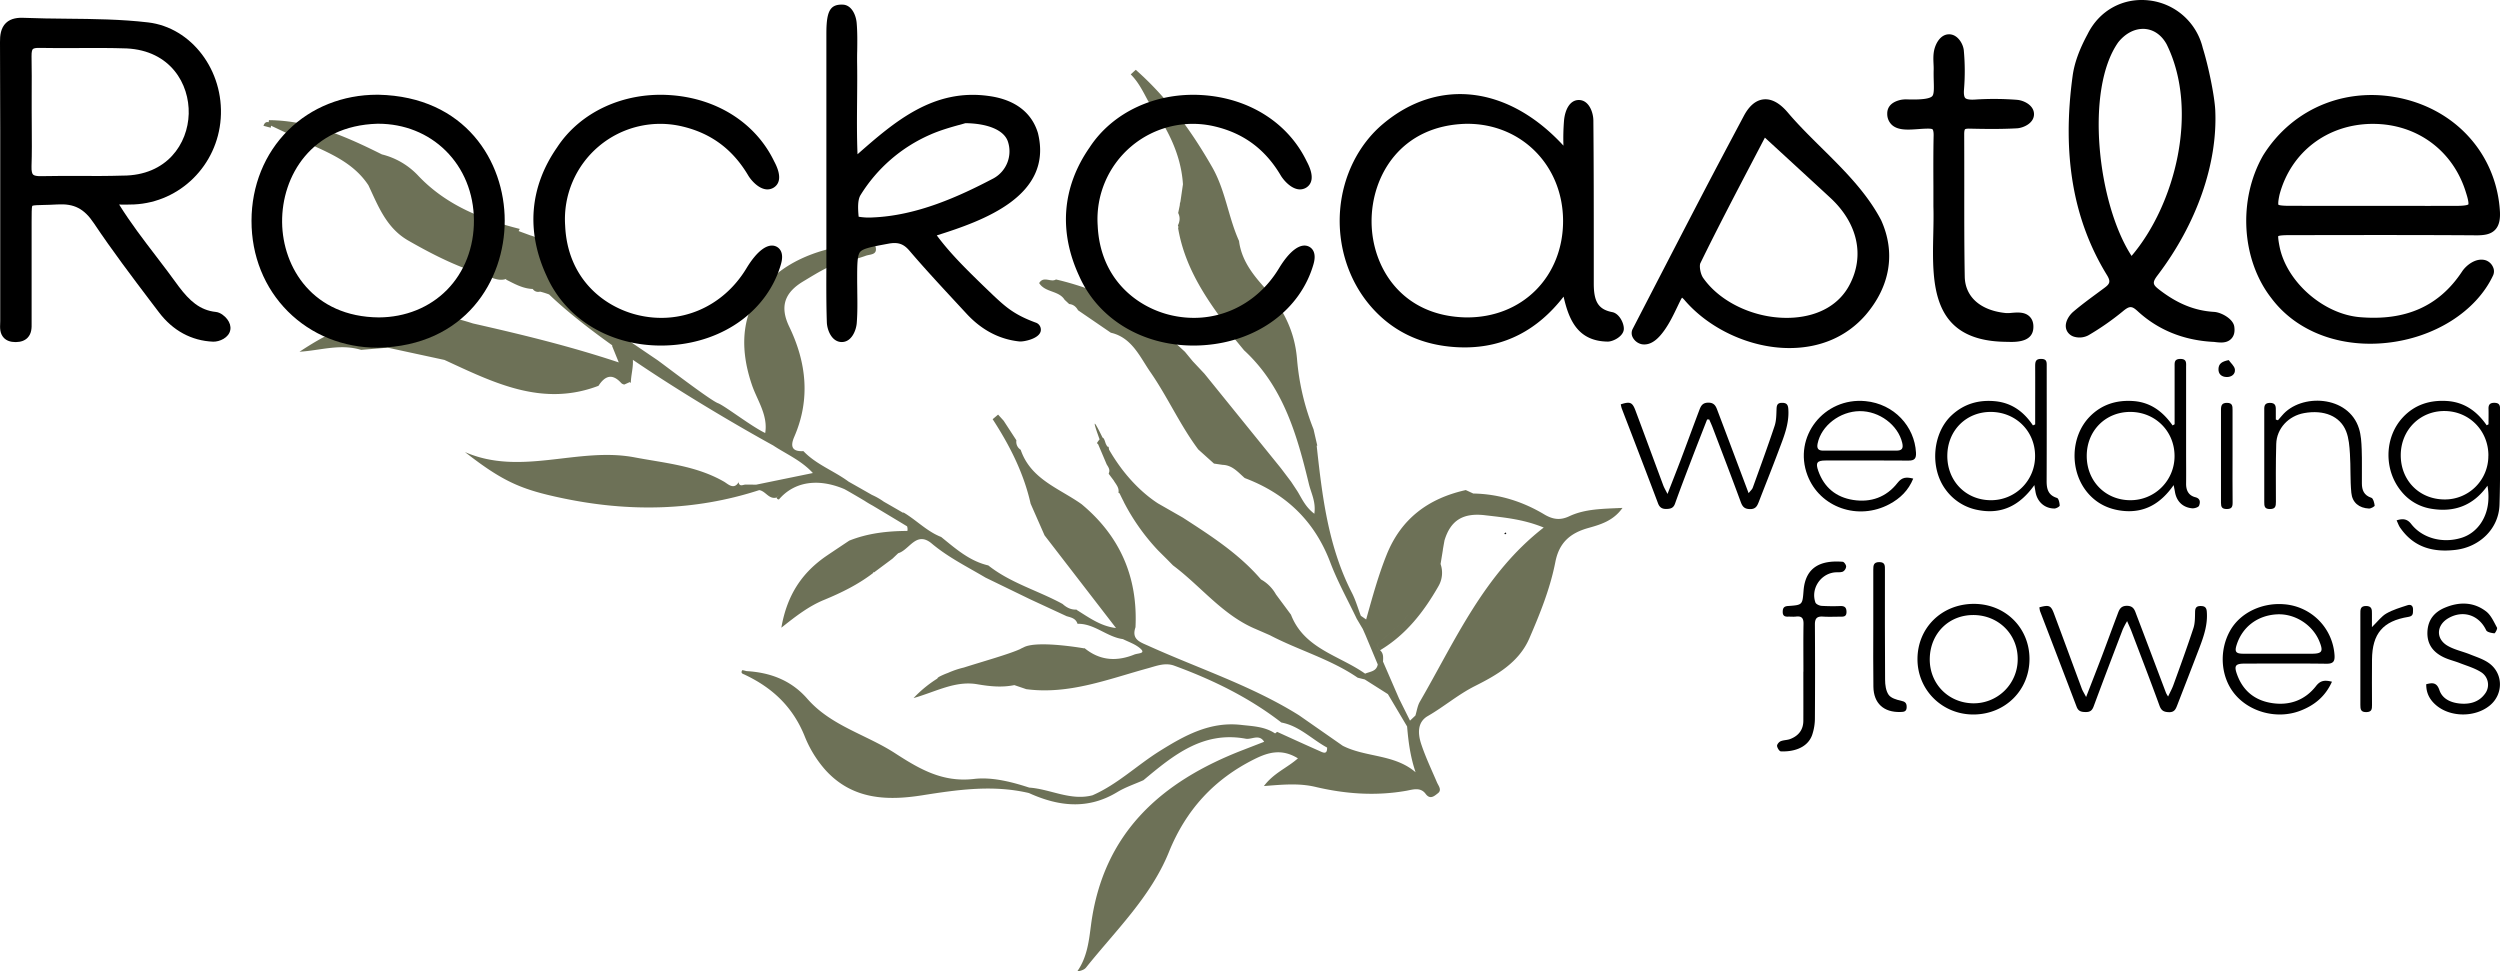 <svg id="Layer_1" data-name="Layer 1" xmlns="http://www.w3.org/2000/svg" viewBox="0 0 2172.8 844.29"><defs><style>.cls-1{opacity:0.9;}.cls-2{fill:#5d6245;}</style></defs><path d="M1893.55,573c8.42-2.24,10-1.68,12.68,5.51,8.13,21.73,16.1,43.53,24.19,65.27.75,2,2,3.86,3.72,7.19,4.93-12.75,9.34-23.93,13.6-35.17,4.58-12.11,9-24.31,13.59-36.41,1.44-3.77,2.43-7.72,8.34-7.68s6.8,4.09,8.22,7.83c8.66,22.65,17.17,45.36,25.75,68a29.25,29.25,0,0,0,1.76,3c1.8-3.86,3.44-6.76,4.55-9.85,6-16.5,12-33,17.47-49.62,1.46-4.44,1.32-9.48,1.43-14.25.09-3.47,1.28-4.95,4.81-4.93,3.27,0,5,1,5.34,4.56,1,11.22-2.49,21.5-6.37,31.7-6.33,16.6-12.79,33.16-19.21,49.73-1.3,3.36-2.42,6.44-7.29,6.27-4.35-.15-6.61-1.23-8.22-5.67-7.92-21.8-16.29-43.43-24.53-65.11-.88-2.33-2-4.59-3.6-8.37a75.15,75.15,0,0,0-3.77,7.16c-8.51,22.26-17,44.52-25.29,66.87-1.31,3.56-3,5-6.78,5s-6.46-.53-8-4.46q-15.83-41.6-31.8-83.14A18.41,18.41,0,0,1,1893.55,573Z" transform="translate(-121.06 -45.18)"/><path d="M2147.81,637.67c-5.86,13-15.35,20.56-27.6,25.26-20.07,7.71-44.58,1.22-57.6-15.37-11.69-14.89-13-37.24-3.18-54.47,8.87-15.59,27.8-24.24,46.6-22.75a47.48,47.48,0,0,1,44,44c.4,5.62-1,7.78-7.12,7.7-23.55-.32-47.11-.14-70.67-.12-8.47,0-9.68,1.81-6.87,9.56,5.22,14.41,15.77,22.62,30.58,24.8,15.21,2.24,28.48-2.63,38-14.83C2137.83,636.41,2141.68,636.14,2147.81,637.67Zm-46.27-24.32q14.16,0,28.33,0c9.43,0,10.63-1.88,7-10.77-5.92-14.48-21.36-24.29-36.9-23.46-16.91.9-30.17,11-35.07,26.76-1.8,5.76-.56,7.43,5.8,7.46C2081,613.39,2091.25,613.35,2101.54,613.35Z" transform="translate(-121.06 -45.18)"/><path d="M1884.93,617.77c.07,27.05-20.85,48.06-48.21,48.39s-49.23-21.12-49.14-48.25,21.06-47.72,48.68-47.89C1863.69,569.85,1884.85,590.61,1884.93,617.77Zm-86.67-.42c-.5,21.66,15.77,38.64,37.42,39.09a38.21,38.21,0,0,0,39-37.77c.46-21.48-15.93-38.44-37.66-38.94S1798.77,595.29,1798.26,617.35Z" transform="translate(-121.06 -45.18)"/><path d="M1688.45,628.93c0-13.82-.16-27.64.08-41.46.09-4.88-1.45-7-6.5-6.42-2.28.27-4.62,0-6.93.06-3.06.15-4.69-.83-4.64-4.25s1.22-4.79,4.77-5c12.54-.87,12.36-1,13.35-13.43,1.7-21.38,16.2-26.41,34-25,1.2.09,3,2.67,3,4.11a5.72,5.72,0,0,1-2.86,4.46c-2.25.87-5,.38-7.47.7-12.27,1.55-20.52,14.47-16.37,26.11.53,1.47,3.44,2.8,5.35,2.94a162.65,162.65,0,0,0,16.38.15c3.72-.09,5.27,1.33,5.28,5.15,0,4.14-2.53,4.12-5.43,4.1-5,0-10.1.25-15.13-.08-5.26-.33-6.93,1.77-6.9,6.92q.27,40.51,0,81a45.19,45.19,0,0,1-2.5,15.26c-4.51,12-18.1,14.42-27.15,13.95-1.24-.07-3.07-3-3.24-4.73-.13-1.3,1.7-3.49,3.15-4.08,2.65-1.09,5.82-.9,8.49-2,7.08-2.77,11.17-8,11.2-15.78.06-14.23,0-28.47,0-42.7Z" transform="translate(-121.06 -45.18)"/><path d="M2229.75,639.85c5.19-1.33,9.1-1.84,11.47,5.15,2.57,7.57,9.74,10.78,17.38,11.59,8.77.93,17-1.08,22.36-8.66a12.89,12.89,0,0,0-3.83-18.74c-5.57-3.47-12.16-5.35-18.36-7.77-4.66-1.81-9.65-2.93-14.11-5.12-9-4.39-14.3-11.34-13.88-21.88s5.95-17.21,15.17-21.09c12.4-5.21,24.9-5.13,35.78,3.2,4.31,3.3,6.79,9.14,9.53,14.14.56,1-1.65,5-2.31,4.94-2.51-.26-6.31-1-7.11-2.67-6.26-13.28-20.18-17.89-33-10.4-10.2,6-10.95,17.63-.78,23.74,6,3.59,13.21,5,19.78,7.65,5.58,2.26,11.58,4.11,16.39,7.55,12.61,9,12.69,27.07.74,36.87-12.4,10.18-33.17,10.39-45.77.45C2232.79,653.71,2229.65,647.55,2229.75,639.85Z" transform="translate(-121.06 -45.18)"/><path d="M1749.17,591.19c0-17,0-33.91,0-50.87,0-3.68.2-6.59,5.19-6.61,5.25,0,4.93,3.36,4.93,6.78,0,31.83-.1,63.65.14,95.47,0,4.45.68,9.64,3.08,13.08,2,2.85,6.83,4.32,10.68,5.13,3.66.77,5.07,2,5,5.66-.07,4-2.62,4.08-5.55,4.16-14.4.39-23.15-7.55-23.37-21.92C1749,625.12,1749.17,608.15,1749.17,591.19Z" transform="translate(-121.06 -45.18)"/><path d="M2182.55,590.21c5.12-5,8.29-9.4,12.6-11.87,5.65-3.23,12.13-5.12,18.39-7.17,2.85-.92,4.86.46,4.73,3.92-.11,2.92.43,5.51-4,6.23-22.19,3.58-31.46,14.58-31.65,37.1-.11,13.18-.08,26.37,0,39.55,0,3.48-.18,6-4.85,6.12-5,.13-5.28-2.57-5.27-6.32q.11-39.56,0-79.1c0-3.44-.25-6.82,4.95-6.81,5,0,5.18,3.1,5.11,6.7C2182.5,582,2182.55,585.37,2182.55,590.21Z" transform="translate(-121.06 -45.18)"/><g class="cls-1"><path class="cls-2" d="M635.25,319.33c-7.15-1.37-12-33.44-16.66-36.71-13.49-9.49-18.86-28-36.45-32.82L571.79,246a17.25,17.25,0,0,0,1-1.86c-33-8.3-64-20.77-88-46A64.53,64.53,0,0,0,453,179.38a12.88,12.88,0,0,0-3,2.66,12.88,12.88,0,0,1,3-2.66c-31-15.48-62.51-29.45-98.17-29.77l-.27,1.81c-2-.55-3.53.25-4.52,3.09l6.32,1.69c.08-.59.17-1.19.25-1.78,7.42,3.5,14.86,7,22.2,10.59,22.51,11.17,47.53,18.57,62.45,41.2,8.58,18.18,15.59,37.14,34.74,48.11,17,9.73,34.18,18.68,52.54,25.4l4.85,4.45c9.7-2.84,18,7,27.82,3.34-.15.22-.26.4-.42.62,7.4,3.74,14.66,7.89,23.27,8.2a5.68,5.68,0,0,0,6.39,2.3,73.41,73.41,0,0,1,7.83,2.46c14.93,14.32,34.27,29.52,55,44.3l-.27.39,5.83,14.38c-43-14.31-84.85-24.36-126.79-33.88h0s-17.44-5.72-23.15-5.53c0,0-.07,0-.11,0-4.09-.34-8.34-.59-12.85-.62a170.59,170.59,0,0,0-39.68,4.41h.4l-.31,0c-28.6-1.31-52.23,11.3-75,26.36,18.18-1.15,35.6-7.19,53.7-1.58l-.1-.05,23-1.94L507.32,358c42.6,19.61,84.87,41.22,133.91,22.49,5.4-8.35,11.6-11.14,19.4-2.78a4.78,4.78,0,0,0,3.07,1.67l4.69-2.11.92.74c.15-6.86,2.22-13.3,1.79-20.1C730.22,398.14,793,432.3,793,432.3h0c11.26,7.48,24.34,12.91,34.56,24l-49.23,10.1-8.79-.05c-2.34-.27-5.73,2.49-6.57-2.06-4.07,7-9.43,1.39-12.5-.39-24.23-14-51.38-16.2-78-21.24-49-9.26-98.75,16.66-147.32-4.59,33.33,26,49.18,32.59,84.3,40,57.86,12.2,115,11.4,171.49-6.92,5.59.83,8.33,8.27,15,6.47.72-.72,1.43-1.44,2.15-2.15-.65.7-1.29,1.41-2,2.13a1.78,1.78,0,0,0,2,1.62c13.29-15.52,34-18.6,56.71-9,2,1,9,5.07,17.61,10.17q3.52,2.31,7.2,4.3c11.37,6.79,23.57,14.15,29.81,17.93a7.78,7.78,0,0,1,.27,4c-17.3.08-34.3,1.94-50.53,8.43-6.51,4.36-13,8.66-19.52,13.07-21.12,14.41-34.5,33.7-39.49,62.61,13.41-10.7,24.25-18.87,37.14-24.18,15-6.18,29.7-13.4,42.72-23.43l-.1-.86s.73.45.72.46l16.11-12L901.7,526h0c9.76-2.77,15.66-19.75,29.16-8.42,14.29,12,30.87,20.21,46.74,29.61L1016.31,566l31.79,14.73c3.89,1.13,8,1.91,9.43,6.6,14.75-.32,25.45,11.42,39.46,13.31h0c4.59,2.28,9.62,4,13.67,7,7.44,5.52.33,5.13-2.91,6.16h-.16c-15.45,6.39-30.1,5.82-43.56-5l0-.48c-.13.14-.26.27-.39.42-3.65-.64-42.18-7.14-53.21-.79l-.13.06a26.38,26.38,0,0,0-2.82,1.4c-9.92,4.44-31.54,10.48-48.68,15.93A76.13,76.13,0,0,0,945,630a61.8,61.8,0,0,0-7.23,3.13c-1.37.74-2,1.32-2,1.77a104.73,104.73,0,0,0-20.72,17c20-5.75,36.38-15.33,55.53-12,10.56,1.83,21.32,2.94,32.06.72l7.87-6.06-.18-.26h0l.18.26-7.87,6.06,10.41,3.54c37.07,4.87,71-8.67,105.57-18.14,7.52-2.06,15.09-5.18,22.94-2.31,33.32,12.19,65,27.62,93.18,49.43,15.63,2.91,26.45,14.59,39.73,21.77.2,6.65-3.8,4.21-6.76,2.9-12.29-5.43-24.48-11-36.72-16.58a11.66,11.66,0,0,1-1.74,1.39c-8.93-6-19.32-6.26-29.48-7.41-27.07-3.08-49.13,9.18-70.88,22.78-19.73,12.35-36.67,28.93-58.3,38.39-19.22,5-36.55-5.4-55-6.68-15.62-5.1-32.41-9.33-48-7.52-27.44,3.19-47.49-8.68-68.79-22.46-25-16.19-55.53-23.68-76.11-47.25-13.9-15.93-32-22.79-52.63-24-1.41-.25-3.82-1.08-4-.68-1.69,3,1.3,3.12,2.9,4.09,23.62,11.28,41.09,27.72,51.32,52.83a100.11,100.11,0,0,0,18.44,30c23.59,25.73,53.85,26.43,84.07,21.65,31-4.9,61.49-9.23,92.51-1.94,25.72,11.67,51.22,14.69,76.81-.81,7.07-4.29,15.14-6.95,22.75-10.35,25.85-21.56,51.74-43,89.12-36,5.29.68,11.53-4.29,15.79,2.62l-18.46,7.16c-70.75,27.33-121.39,71.77-132,151.84-1.8,13.67-3.26,28.34-12.14,40.73,3.33-.68,6.24-1.56,7.8-3.51,25.75-32.21,56.18-61.36,72-100.35,14.82-36.62,39.06-63.16,74.25-80.74,12.61-6.31,24.07-9.2,37.91-.74-9.54,8.43-21,12.68-29.57,24.08,16.78-1.34,30.72-2.59,44.77.73,26,6.15,52.38,8.08,79,3.37,5.57-1,12.25-3.44,16.78,2.68,4,5.43,7.79,1.69,10.63-.49,3.77-2.9.54-6.39-.84-9.62-4.69-11-9.87-21.8-13.61-33.09-2.9-8.79-3.69-19,5.71-24.43,14-8.05,26.12-18.56,40.83-26,18.71-9.4,38.26-20.34,47.43-41.55,9.29-21.49,18.08-43.25,22.59-66.33,3.18-16.3,12.3-24.93,28.38-29.48,10.13-2.87,21.79-5.95,30-17.54-17.17.85-32.33.72-46.34,7.29-7.8,3.66-14.18,2.84-21.74-1.67-18.86-11.26-39.46-17.73-61.68-18.12-9.33,7.77-20,14.27-28.59,22.71,8.6-8.44,19.26-14.94,28.59-22.71l-6.47-3c-32.33,7.23-56.09,24.6-68.78,56.2-7.37,18.36-12.49,37.32-17.82,56.27h0l-4.63-3.22c-2.55-6.67-4.52-13.66-7.77-20-20.6-40.14-25.8-83.9-30.58-127.78l.52-.11q-1.64-7.08-3.25-14.16a211.34,211.34,0,0,1-14.35-61c-2.07-25-12.45-44.54-28.42-62.36-10.51-11.72-19.93-24-22-40.36-9.38-20.76-11.71-43.8-23.33-64.13-18.09-31.64-39.11-60.47-66.44-84.61l-4.35,4c6.7,6.61,10.74,15,15.1,23.09,15.6,21.84,28.5,44.8,30.29,72.41L1147,220.4l-.46,1.63s-.1,1.45-.1,1.45l-1.41,6.84c1.9,3.67,1.46,7.27-.26,10.85a2.34,2.34,0,0,1,.22,2.3c4.71,28.09,18.31,52,34.69,74.74,3.85,5.33,7,11.14,10.54,16.74l12.07,14.67c34.16,31.5,46.13,73.75,56.5,116.76,2,7.79,6.09,15.27,4.58,25.31-7.92-6.05-10.83-13.28-14.8-19.71l-5.4-8.18L1234.24,452,1167.88,370q-5.1-5.44-10.22-10.88l-6.75-8.19-32.11-29.48-.07-.13c-6-.77-10.11-4.55-13.85-8.87-21.21-10.32-43-19.06-66.06-24.39-4.35,2.88-10.7-3.38-14.6,3.16,5.23,8.33,17,6.33,22.07,14.46l4,3.74c3.61.34,6,2.35,7.72,5.43l28.51,19.51c18.35,4.16,25.38,21.27,34.22,34,15,21.58,25.83,46.14,41.74,67.43l13.67,12.29,7.62,1.12c8.47.31,13.4,6.53,19.11,11.46,35.63,13.44,60.7,37.22,74.35,73.33,6.37,16.84,15.25,32.73,23,49l5.25,8.85h0q1.26,2.83,2.51,5.67l5.06,3.65h0a14.41,14.41,0,0,0,1.6,2.36l2.23,1.62-2.23-1.62a14.41,14.41,0,0,1-1.6-2.36l-5.07-3.64q5.22,12.47,10.45,25l4.63-2.09c.13-3.62.65-7.33-2.56-10.1-1-1.54-1.91-3.07-2.89-4.6,11.39-10.87,24.18-20.15,32.93-33.58-8.75,13.43-21.54,22.71-32.91,33.57l2.87,4.61c22.6-13.48,38.11-33.54,50.86-55.89a23.12,23.12,0,0,0,1.73-19.07,7.14,7.14,0,0,1-4.38-1.72,7.14,7.14,0,0,0,4.38,1.72l2-12.19,0-.41a7.25,7.25,0,0,1-.89-1.17,7.25,7.25,0,0,0,.89,1.17q.69-3.93,1.39-7.84c5.33-17.65,16.25-24.18,35.25-21.95,16.69,2,33.1,3.37,51,10.69-52,40.44-76.77,98.08-107.69,151.45-2,3.5-2.56,7.86-3.79,11.82l.91,0-.91,0,0,.09h0l-4.73,4.45-9.5-19.1h0l-13.87-32-4.64,2.1c-1,6.38-6.75,6.28-11,8.19-22.42-15.91-53-21.59-64.44-51.27L1230,561.78a33.52,33.52,0,0,0-13-13c-19.17-22.36-43.63-38-68-53.78L1134,486.42h0l-6.45-3.69c-9.32-6-27.11-19.93-42.53-46.65a21.68,21.68,0,0,1-.42-2.58,1.41,1.41,0,0,1-1.41-.63c-.32-.59-.64-1.23-1-1.83-.83-2.22-1.44-5.14-2.87-5.5v0c-9.52-19.49-7.8-12.83-2.58,1.5a23,23,0,0,0-2.32,3.25l1.08,1.06,7.44,17.53c1.49,2.34,3.13,4.66,1.78,7.66l0,.51,4.24,5.67a8.54,8.54,0,0,1,1.21-.3,8.54,8.54,0,0,0-1.21.3c1.93,3.36,5,6.25,4.17,10.69l1,.58c1.18,2.54,2.43,5,3.71,7.51l0,.09h0a183.72,183.72,0,0,0,29.81,42.05l7.87,7.83,5,5.09c24.33,18.16,43.21,43.42,72.24,55.47l11.86,5.17,0,0c25.08,13.15,52.82,20.78,76.45,37l6.12,1.5,20.13,12.76L1344,676.58c1.1,13,2.69,25.87,7.36,39.78-18.5-15.88-43.12-12.76-63.28-23l-38-26.5c-41-25.65-87-40.51-130.67-60.26-7.3-3.31-15.2-5.49-11.47-16.27,2.11-43.41-13.37-79.13-46.85-106.95-19.39-13.81-44.2-21.55-52.93-47.29a8.19,8.19,0,0,1-3.73-8.24l-11.07-17-4.83-5.34-4.73,4c14.79,22.77,27,46.71,33,73.43q6.06,13.77,12.11,27.54L1091,591l2.43,3.88L1091,591c-13.15-1.48-23.49-9.1-34.25-15.78l.09-.26c-4.88.34-8.8-1.74-12.29-4.88-21.28-11.63-45.2-18.14-64.55-33.48-16.33-3.78-28.42-14.59-40.93-24.71-9.42-3.66-16.94-10.23-24.93-16.08h0l-.21-.15c-2.44-1.78-4.91-3.5-7.5-5l-.7.08c-4.57-2.67-10.48-6.07-16.58-9.56a57.39,57.39,0,0,0-10.23-5.85c-11-6.28-20.33-11.55-20.33-11.55h0c-12.68-9.41-28.17-14.85-39.26-26.52-9.89.55-11.58-4.05-8-12.35C825.55,392.28,822,360.26,807,329.1c-8.39-17.46-4.1-29.58,12.17-39.36,14.46-8.68,28.52-17.81,45.86-19.5,2.83-.91,5.69-1.73,8.48-2.76,3.62-1.34,9.63-.63,8.78-6.67-.91-6.44-6.86-2.64-10.46-3.62-2.23-.6-4.75-.09-7.15-.07-1.77.36-3.53.82-5.32,1.06-60.78,8-110.1,48.34-84.59,122.1,4.44,12.82,13.94,26,11.33,41.24-12.18-5.82-35.21-23.73-41.07-25.93-6.92-2.6-49.28-35.23-52.92-37.66s-56.84-38.6-56.84-38.6m716.61,347.61.7-.06h0Z" transform="translate(-121.06 -45.18)"/><path class="cls-2" d="M762.9,464.07c0,.1.05.16.07.26l.29-.47Z" transform="translate(-121.06 -45.18)"/><path class="cls-2" d="M1057.55,587.38a.19.19,0,0,1,0-.07h0Z" transform="translate(-121.06 -45.18)"/><path class="cls-2" d="M1145,230.46l0-.14h0Z" transform="translate(-121.06 -45.18)"/></g><path d="M2204,497.43c5.93-1.93,9.5-.95,12.72,3.2,9.71,12.47,27.59,17.13,44,11.87,13.41-4.3,22.51-17.47,23.06-33.5a51.06,51.06,0,0,0-.81-11.7c-12.39,17.43-29,23.41-49.11,20a41.78,41.78,0,0,1-25.6-14.88c-15.5-18.56-15.08-47.1,1.21-64.53,10.26-11,23.39-15.13,38.23-14.2,15,.95,26.1,8.82,34.58,21.11l1.6-.84c0-4.49.11-9,0-13.48-.12-3.74,1.42-5.27,5.23-5.2,3.58.06,4.82,1.66,4.81,5-.13,27.87.39,55.76-.49,83.61-.66,20.89-17.31,36.77-38.35,39.22-19.34,2.25-35.84-2.14-47.57-18.72C2206,502.49,2205.26,500.13,2204,497.43Zm79.78-56.25c.09-21.58-16.5-38.55-37.91-38.77s-38.12,16.31-38.27,38.19,15.86,38.42,37.7,38.66A37.74,37.74,0,0,0,2283.73,441.18Z" transform="translate(-121.06 -45.18)"/><path d="M1889.87,414.06V402.42c0-13,.07-26,0-39,0-3.81.39-6.4,5.35-6.3s4.68,3,4.68,6.29c0,33.31.07,66.63-.07,99.95,0,6.94,1.42,12.23,9,14.59,1.43.44,2.27,4.3,2.36,6.62,0,.84-3,2.57-4.55,2.57-8.57,0-15-5.86-16.47-14.41-.24-1.41-.49-2.82-1-5.94-12.44,17.44-28,25.65-48.58,21.74a44.66,44.66,0,0,1-28.61-17.93c-13.88-18.79-11.4-49.06,5.39-64.58,10.66-9.85,23.41-13.52,37.74-12.13s24.89,9.1,32.8,21Zm-76.36,27.21c-.08,22,16.1,38.54,37.72,38.65a38.23,38.23,0,0,0,38.56-38.19c.16-21.51-16.4-38.25-38.08-38.53S1813.59,419.29,1813.51,441.27Z" transform="translate(-121.06 -45.18)"/><path d="M2011.06,413.92v-26.8q0-11.64,0-23.26c0-3.42-.43-6.66,4.89-6.72,5.81-.07,5.1,3.58,5.1,7.13v74.17c0,9,.11,18,0,27-.08,5.93,2.09,10.37,8.06,11.89,4.6,1.18,4.25,4.62,3.22,7.33-.52,1.37-4,2.48-6,2.3-8.34-.77-13.67-6.17-15-14.45-.23-1.37-.53-2.73-1.12-5.72-11.4,16.38-25.81,24.59-44.94,22.3-11.91-1.44-22.08-6.43-29.9-15.73-15.75-18.74-14.91-48.92,2-66.15,10.37-10.56,23.28-14.5,37.87-13.46,14.91,1.06,25.66,9.18,34.06,21.18Zm-76.37,27.56c0,21.95,16.33,38.45,37.94,38.44A38.25,38.25,0,0,0,2011,441.51c0-21.48-16.68-38.21-38.3-38.32S1934.65,419.5,1934.69,441.48Z" transform="translate(-121.06 -45.18)"/><path d="M1604.74,409.75c-4.16,10.68-8.37,21.34-12.46,32-5.22,13.67-10.5,27.33-15.41,41.11-1.35,3.77-3.59,4.49-7.09,4.65-3.92.18-6.29-1.11-7.69-4.85-6.84-18.19-13.81-36.33-20.76-54.48-3.58-9.37-7.23-18.71-10.8-28.08a25.12,25.12,0,0,1-.81-3.51c8-2.58,10-1.86,12.67,5.15,8.15,21.73,16.13,43.52,24.23,65.26.77,2.06,1.94,4,3.71,7.49,4.18-10.76,7.84-20,11.34-29.22,5.39-14.27,10.61-28.6,16-42.85,1.38-3.61,2.45-7.21,8-7.28,5.87-.08,6.93,3.79,8.38,7.62,8.82,23.24,17.54,46.52,26.77,71.05,1.63-2.11,3.07-3.28,3.61-4.77,6.44-17.87,13-35.72,19-53.75,1.53-4.63,1.47-9.86,1.68-14.84.14-3.28.91-5.1,4.59-5.15s5.28,1.18,5.59,5c1.09,13.26-4.08,25-8.54,37-5.5,14.68-11.35,29.23-17,43.85-1.41,3.66-2.73,6.61-7.8,6.5-4.67-.1-6.43-2-7.94-6.09-7.92-21.58-16.17-43-24.34-64.51-.93-2.48-2.06-4.88-3.1-7.31Z" transform="translate(-121.06 -45.18)"/><path d="M1783.89,461.14c-4.22,10.36-11.35,17.21-20.64,22.2-27.26,14.63-60.59,2.94-71.26-25-12.82-33.62,14.45-68,50.38-64.53,25,2.41,42.71,22.06,43.92,44.74.28,5.18-1.28,7-6.61,6.94-24-.22-48-.1-71.94-.08-7.56,0-8.87,2-6.36,9.07,5.08,14.38,15.44,22.88,30.25,25.21,15.44,2.44,28.92-2.4,38.6-14.82C1774.16,459.79,1778,459.64,1783.89,461.14Zm-46.54-24.32c10.49,0,21-.1,31.48,0,5,.07,6.73-1.52,5.49-6.78-3.64-15.45-19.85-27.7-37-27.53s-33.39,12.64-36.54,28.18c-.87,4.3.51,6.22,5.13,6.14C1716.36,436.7,1726.85,436.82,1737.35,436.82Z" transform="translate(-121.06 -45.18)"/><path d="M2100.87,410.42c1.18-1.36,2.39-2.7,3.55-4.08,16.3-19.56,57.9-17.78,66.91,11.39,1.77,5.69,2.1,11.94,2.33,18,.37,9.83.06,19.69.16,29.53,0,5.87,1.79,10.45,8.27,12.56,1.61.52,2.54,4.36,2.84,6.79.08.69-3.24,2.63-4.94,2.55-8.58-.4-14.53-5.12-15.35-13.7-1.07-11.21-.48-22.58-1.21-33.84-.42-6.59-.91-13.53-3.29-19.56-5.24-13.32-19.37-18.95-36.6-15.84-13.48,2.43-23.77,13.32-24.16,26.74-.5,16.75-.32,33.51-.29,50.27,0,3.8-.29,6.41-5.26,6.37-4.76,0-4.86-2.67-4.86-6.09q.08-39.6,0-79.19c0-3.36-.45-6.88,4.81-7,5.54-.07,5.27,3.52,5.23,7.21,0,2.44,0,4.88,0,7.32Z" transform="translate(-121.06 -45.18)"/><path d="M2061.41,441.77c0,13.4-.1,26.8.06,40.2.05,3.9-.94,5.66-5.26,5.61-4.12-.05-4.86-1.9-4.85-5.41q.12-40.51,0-81c0-3.74.9-5.88,5.27-5.85,4.75,0,4.79,2.91,4.78,6.27C2061.39,415,2061.41,428.37,2061.41,441.77Z" transform="translate(-121.06 -45.18)"/><path d="M2058.08,358.15c1.89,2.68,5,5.2,5.37,8.07.53,4.25-3.08,6.78-7.27,6.64s-7.18-2.44-7-7.06S2052.23,359.34,2058.08,358.15Z" transform="translate(-121.06 -45.18)"/><path d="M259.16,316.55c12.07,16,28.37,24.82,47.15,25.59,5.36.16,13.81-3.34,14.94-10.34.5-3.05-.45-6.22-2.72-9.2-2-2.64-5.83-5.88-9.87-6.3-14-1.46-23-9.9-32.16-22-6.53-9.09-13.08-17.67-19.56-26.15-11.38-14.88-22.22-29-32.33-45.18,5,.05,9,.07,13-.11,40-1.89,72.36-34,75.28-74.64,3-41.64-25.33-79.12-63.11-83.56-23.39-2.75-47.31-3-70.44-3.22-12.36-.12-25.14-.25-37.62-.76-4.49-.18-10.94.07-15.51,4.48S121,76.29,121.06,81.63q.3,77.46.2,154.9,0,43.83,0,87.64c0,.67,0,1.38-.06,2.09-.16,3.73-.39,8.84,3.25,12.6,2.35,2.41,5.74,3.64,10.11,3.64h.27c4.4-.05,7.83-1.32,10.2-3.77,3.67-3.78,3.58-8.83,3.51-12.88l0-1.69q0-18,0-35.93,0-21.56,0-43.09v-6.95c0-6.67,0-13,.55-14.1,1-.58,5.39-.68,9.62-.77,3.32-.07,7.33-.16,12.17-.45,14.62-.85,23.26,3.58,31.83,16.4,15.78,23.59,33.17,46.58,50,68.81ZM148.67,156q-.06-7.08-.07-14.15l0-13.54c.05-11.39.11-22.78-.12-34.16-.09-4.4.66-5.83,1.12-6.28.73-.73,2.64-1.1,5.38-1.06,11.39.23,22.8.18,34.21.12,13.79-.08,28.08-.14,42,.34,38,1.91,54.58,30.81,53.88,56.85-.7,25.89-18.88,53.69-57.35,53.69h-.29c-12.49.4-25.25.36-37.59.3-11.07,0-22.17-.08-33.26.18-3.44.06-5.82-.41-6.79-1.39-.7-.71-1.51-2.55-1.34-7.28C148.84,178.41,148.75,167,148.67,156Z" transform="translate(-121.06 -45.18)"/><path d="M893,257c8.44-1.6,13.29,0,18.49,6.08,12.74,14.93,26.28,29.55,39.37,43.68l10.19,11c13.13,14.24,28.62,22.38,46.05,24.19,3.41.34,16.89-2.17,18.44-8.86a6.46,6.46,0,0,0-4.4-7.56c-18.85-6.9-26.36-13.91-36.75-23.61l-8.74-8.39c-14.07-13.68-28.57-27.78-40.41-43.77,40.49-12.75,101.32-34.33,87.93-88.87-5.42-18.14-20.28-29.31-42.94-32.31-47.88-6.65-81.53,22.19-113.88,50.66-.64-15.88-.51-31.25-.37-47.34.1-11.06.2-22.19,0-33.49,0-3,0-6,.09-9,.11-7.88.23-16-.45-24.13-.64-7.57-4.71-15.83-12.12-16.07-9.37-.34-13,4.07-13.95,16.68-.24,3-.27,6.55-.27,9.88V261l0,16.21c-.07,15.72-.14,32,.4,48,.24,7.07,4.36,17.08,12.78,17.24h.21c8.49,0,12.47-10,13-16.43.72-9.07.59-18.22.47-27.07,0-3.38-.09-6.76-.09-10.14,0-13.45,0-21.56,2.56-24.66S879.05,259.59,893,257Zm61.33-103.11c2.2-.61,4.15-1.16,5.77-1.66,19.79.26,33.56,6.16,36.89,15.84a26.8,26.8,0,0,1-12.3,32.05c-30.45,16-66.75,32.5-105.43,34.06a52.57,52.57,0,0,1-11.93-.65c-.66-6.92-1-14.58,1.66-18.84a134.48,134.48,0,0,1,60.41-52.42C938.06,158.41,947.46,155.77,954.32,153.85Z" transform="translate(-121.06 -45.18)"/><path d="M2110.41,249.55l29.4-.05c44.09-.06,89.67-.12,134.47.21,5-.1,11.13-.47,15.25-4.7s4.47-10.4,4.3-15.4c-2.54-47.36-34.6-85.81-81.69-98C2163.05,119,2114.34,138,2088,180.22c-22.06,38.47-19,90.76,7.28,124.25,18.94,25.22,50.34,39.46,85.79,39.46a134.76,134.76,0,0,0,14.1-.75c41.68-4.32,78.07-27.36,92.7-58.68a8.57,8.57,0,0,0-.1-7.24,10.74,10.74,0,0,0-6.37-5.87c-8.54-2.58-17.09,4.58-20.47,9.71-19.88,30.14-49,43.13-88.92,39.73-31.8-2.7-63.76-30.85-69.77-61.46-1.27-6.4-1.2-8.54-1.15-8.91C2101.54,250.12,2103.41,249.55,2110.41,249.55Zm-8.15-35.26c9.82-36.75,41.16-60.87,79.83-61.44h1.4c38.28,0,69.94,23.4,80.91,60.07,2.56,7.89,2,9.68,2,9.89-.23.21-1.76,1.26-10,1.29q-25.3.07-50.65,0h-44.26c-17.06,0-34.13,0-51.18-.05-7.06,0-8.73-.74-9-.88C2101.11,222.75,2100.79,221,2102.26,214.29Z" transform="translate(-121.06 -45.18)"/><path d="M1518.53,342.07c4.66-.07,13.51-4.59,13.83-10.85.25-5-3.92-13.57-10-14.75-11.9-2.3-16.12-8.78-16.12-24.75V265.05c0-37.73,0-76.75-.35-115.14-.08-7.37-4-17.76-12.57-17.8h-.07c-8.16,0-12,9.06-12.84,17.56a186.38,186.38,0,0,0-.52,22.11c-47.62-51.79-108.4-59.48-156.71-19-21.41,17.93-35,45.27-37.4,75-2.45,30.86,7.33,61.43,26.83,83.86,19,21.84,44.22,33.72,75,35.31q3.24.16,6.4.17c34.45,0,63.3-14.82,86-44.13C1484.53,322.8,1492.14,341.84,1518.53,342.07Zm-122.25-21h0c-56.78-.59-82.91-43.45-83.15-83-.25-40.16,25.48-84,82.47-85.29h.86c22.36,0,43.07,8.3,58.39,23.42,15.85,15.64,24.62,37.21,24.71,60.74s-8.34,45-23.73,60.43S1419.38,321.05,1396.28,321.05Z" transform="translate(-121.06 -45.18)"/><path d="M1979,315.68c17.74,16.29,39.78,25.25,65.52,26.63.7,0,1.46.12,2.25.21a41.44,41.44,0,0,0,4.67.34c3.09,0,6.33-.63,8.83-3.22s3.31-6.08,2.64-10.63c-1-6.77-11.35-12.4-17.57-12.76-16.76-1-31.94-7.12-47.76-19.41-5.39-4.19-6.23-5.95-1.38-12.33,34-44.74,52.32-97,50.18-143.49-.55-11.91-5.76-37.88-10.86-54.17a54.26,54.26,0,0,0-47.09-41.35c-22.48-2.42-42.89,8.89-53,29.37-7.25,13.38-11.51,25.24-13,36.24-9.36,68.53.39,125.16,29.81,173.13,3.43,5.58,2.52,7.64-2,11l-6.42,4.75c-6.94,5.12-14.13,10.4-20.87,16.15-4.1,3.51-8.85,11-5.14,17.22a10.35,10.35,0,0,0,6.63,4.67,16.54,16.54,0,0,0,11.7-1.44,230.94,230.94,0,0,0,29.69-20.65C1971.82,310.91,1973.79,310.88,1979,315.68Zm25.33-231.59c28.13,57.43,7.13,139.16-30.68,183.51-29.58-45.45-40.65-144.72-11.51-185.77,6-7.42,13.69-11.55,21.44-11.55.7,0,1.4,0,2.1.1C1993.46,71.14,2000.11,76.06,2004.35,84.09Z" transform="translate(-121.06 -45.18)"/><path d="M449.46,347.39h.26c75.58-1.55,110-58.29,110-110.35,0-51.61-34.29-107.9-109.77-109.53h-1.08c-29.8,0-57.24,10.94-77.38,30.86-20.48,20.27-31.79,48.21-31.84,78.69s11.2,58.39,31.69,78.86C391.7,336.23,419.38,347.39,449.46,347.39Zm-83.21-109c-.41-40.09,25.35-84,82.8-85.67h.78c22.45,0,43.2,8.27,58.48,23.34,15.76,15.53,24.51,37,24.65,60.52s-8.23,45.17-23.54,60.65c-15.1,15.26-36.1,23.71-59.06,23.82C393.16,320.59,366.67,277.88,366.25,238.4Z" transform="translate(-121.06 -45.18)"/><path d="M1548.1,344.39c8.74,1.38,15.33-6.3,19.53-12.19,4.55-6.4,7.94-13.47,11.22-20.31.89-1.87,1.78-3.73,2.71-5.59a16.64,16.64,0,0,1,1.41-2.43,16.26,16.26,0,0,1,2.12,2.07c21.43,25.12,56.88,41.51,90.33,41.74h.78c26.89,0,49.74-9.85,66.15-28.56,21.55-25.06,26.45-54.29,13.63-82.6-12.66-24.14-32.53-43.8-51.75-62.8-10-9.89-20.34-20.11-29.25-30.62-7.08-8.4-14.22-12.27-21.19-11.54-6.68.7-12.44,5.53-17.12,14.33C1604,207.4,1604,207.4,1540,331.16h0a7.94,7.94,0,0,0,.12,7.28A11.57,11.57,0,0,0,1548.1,344.39Zm50.82-70.53c14.83-30.34,30.79-60.81,46.22-90.28l9.83-18.79,13.93,12.79c14.62,13.44,28.78,26.43,42.89,39.48,23.82,22,30.12,50.27,16.83,75.54-8.76,16.89-26.08,27.06-48.74,28.64-30.27,2.1-62.46-11.85-78.3-34.14C1598.93,283.68,1597.73,276.28,1598.92,273.86Z" transform="translate(-121.06 -45.18)"/><path d="M695.48,345.51q4.42,0,8.93-.31c46.63-3.2,84.09-30.88,95.42-70.51,3.1-10.8-2-14.33-4.33-15.35-7.15-3.1-16.5,3.83-25.67,19-20.55,34.06-58.07,49.9-95.59,40.38-28.62-7.27-60-31.43-62-77.54a82.85,82.85,0,0,1,102.27-86c24.85,6,43.41,19.87,56.75,42.34,2,3.46,7.64,10.39,14.14,11.94a10.43,10.43,0,0,0,8.22-1.3c4.23-2.73,7.71-8.91.29-22.73-16.08-33.42-50-55-90.72-57.6-40.4-2.67-78,14.86-98,45.53-23.83,34.3-27,72.91-9.09,111.58C612.56,322.39,651,345.51,695.48,345.51Z" transform="translate(-121.06 -45.18)"/><path d="M1788.07,157.4c2.52-.18,5-.37,7.78-.42s4.36.18,4.83.62c.17.17,1,1.19.93,5.38-.31,14.6-.25,29.41-.19,43.74l0,17.66v.17c.24,7.72.06,16-.11,24-.95,43.21-2,92.18,61.48,93.68l2.71.06c1,0,2.2.06,3.48.06,7.53,0,18.38-1.2,19.27-11.66.37-4.39-.7-7.87-3.19-10.36-4.21-4.22-10.58-3.67-15.69-3.24a29.76,29.76,0,0,1-4.78.19c-22.19-2.16-35.62-14-35.93-31.72-.45-25.41-.43-51.28-.41-76.3,0-15.85,0-31.7-.06-47.55,0-3.38.66-4.1.69-4.13s.63-.66,3.82-.6c12.47.29,27,.53,41.4-.28,5.14-.29,14.74-4.18,14.76-12.27,0-7.79-8.87-12.06-14.88-12.5a259.08,259.08,0,0,0-36.27-.23c-6,.4-7.94-.65-8.59-1.3-1.05-1.07-1.43-3.79-1.09-7.65a196.12,196.12,0,0,0-.17-33.61c-.48-5.74-5.27-14.08-12.71-14.15h-.1c-7.07,0-11.34,7.15-12.85,13.3-1,4.22-.85,8.37-.67,12.38.08,1.71.16,3.42.12,5.1-.1,3.82,0,7.27.08,10.36.17,6.15.3,11-1.41,12.71-2.23,2.22-9.59,3.14-21.87,2.72a24.15,24.15,0,0,0-5.47.42c-9.82,2.25-11.77,7.84-11.68,12.14a13,13,0,0,0,4.08,9.65C1770.8,158.67,1779.59,158,1788.07,157.4Z" transform="translate(-121.06 -45.18)"/><path d="M1158.31,345.51c3,0,5.94-.1,8.93-.31,46.64-3.2,84.09-30.88,95.43-70.51,3.09-10.8-2-14.33-4.34-15.35-7.13-3.12-16.49,3.83-25.67,19-20.54,34.06-58,49.89-95.58,40.38-28.63-7.27-59.95-31.43-62-77.54a82.85,82.85,0,0,1,102.27-86c24.86,6,43.42,19.87,56.75,42.35,2,3.45,7.65,10.39,14.15,11.93a10.41,10.41,0,0,0,8.21-1.3c4.23-2.72,7.7-8.91.29-22.73-16.08-33.42-50-55-90.72-57.6-40.38-2.63-78,14.86-98,45.53-23.83,34.3-27,72.92-9.09,111.58C1075.39,322.39,1113.83,345.51,1158.31,345.51Z" transform="translate(-121.06 -45.18)"/><path d="M1429.43,508l.89.52a5.06,5.06,0,0,1-1,1c-.14.09-.57-.3-.86-.47Z" transform="translate(-121.06 -45.18)"/></svg>